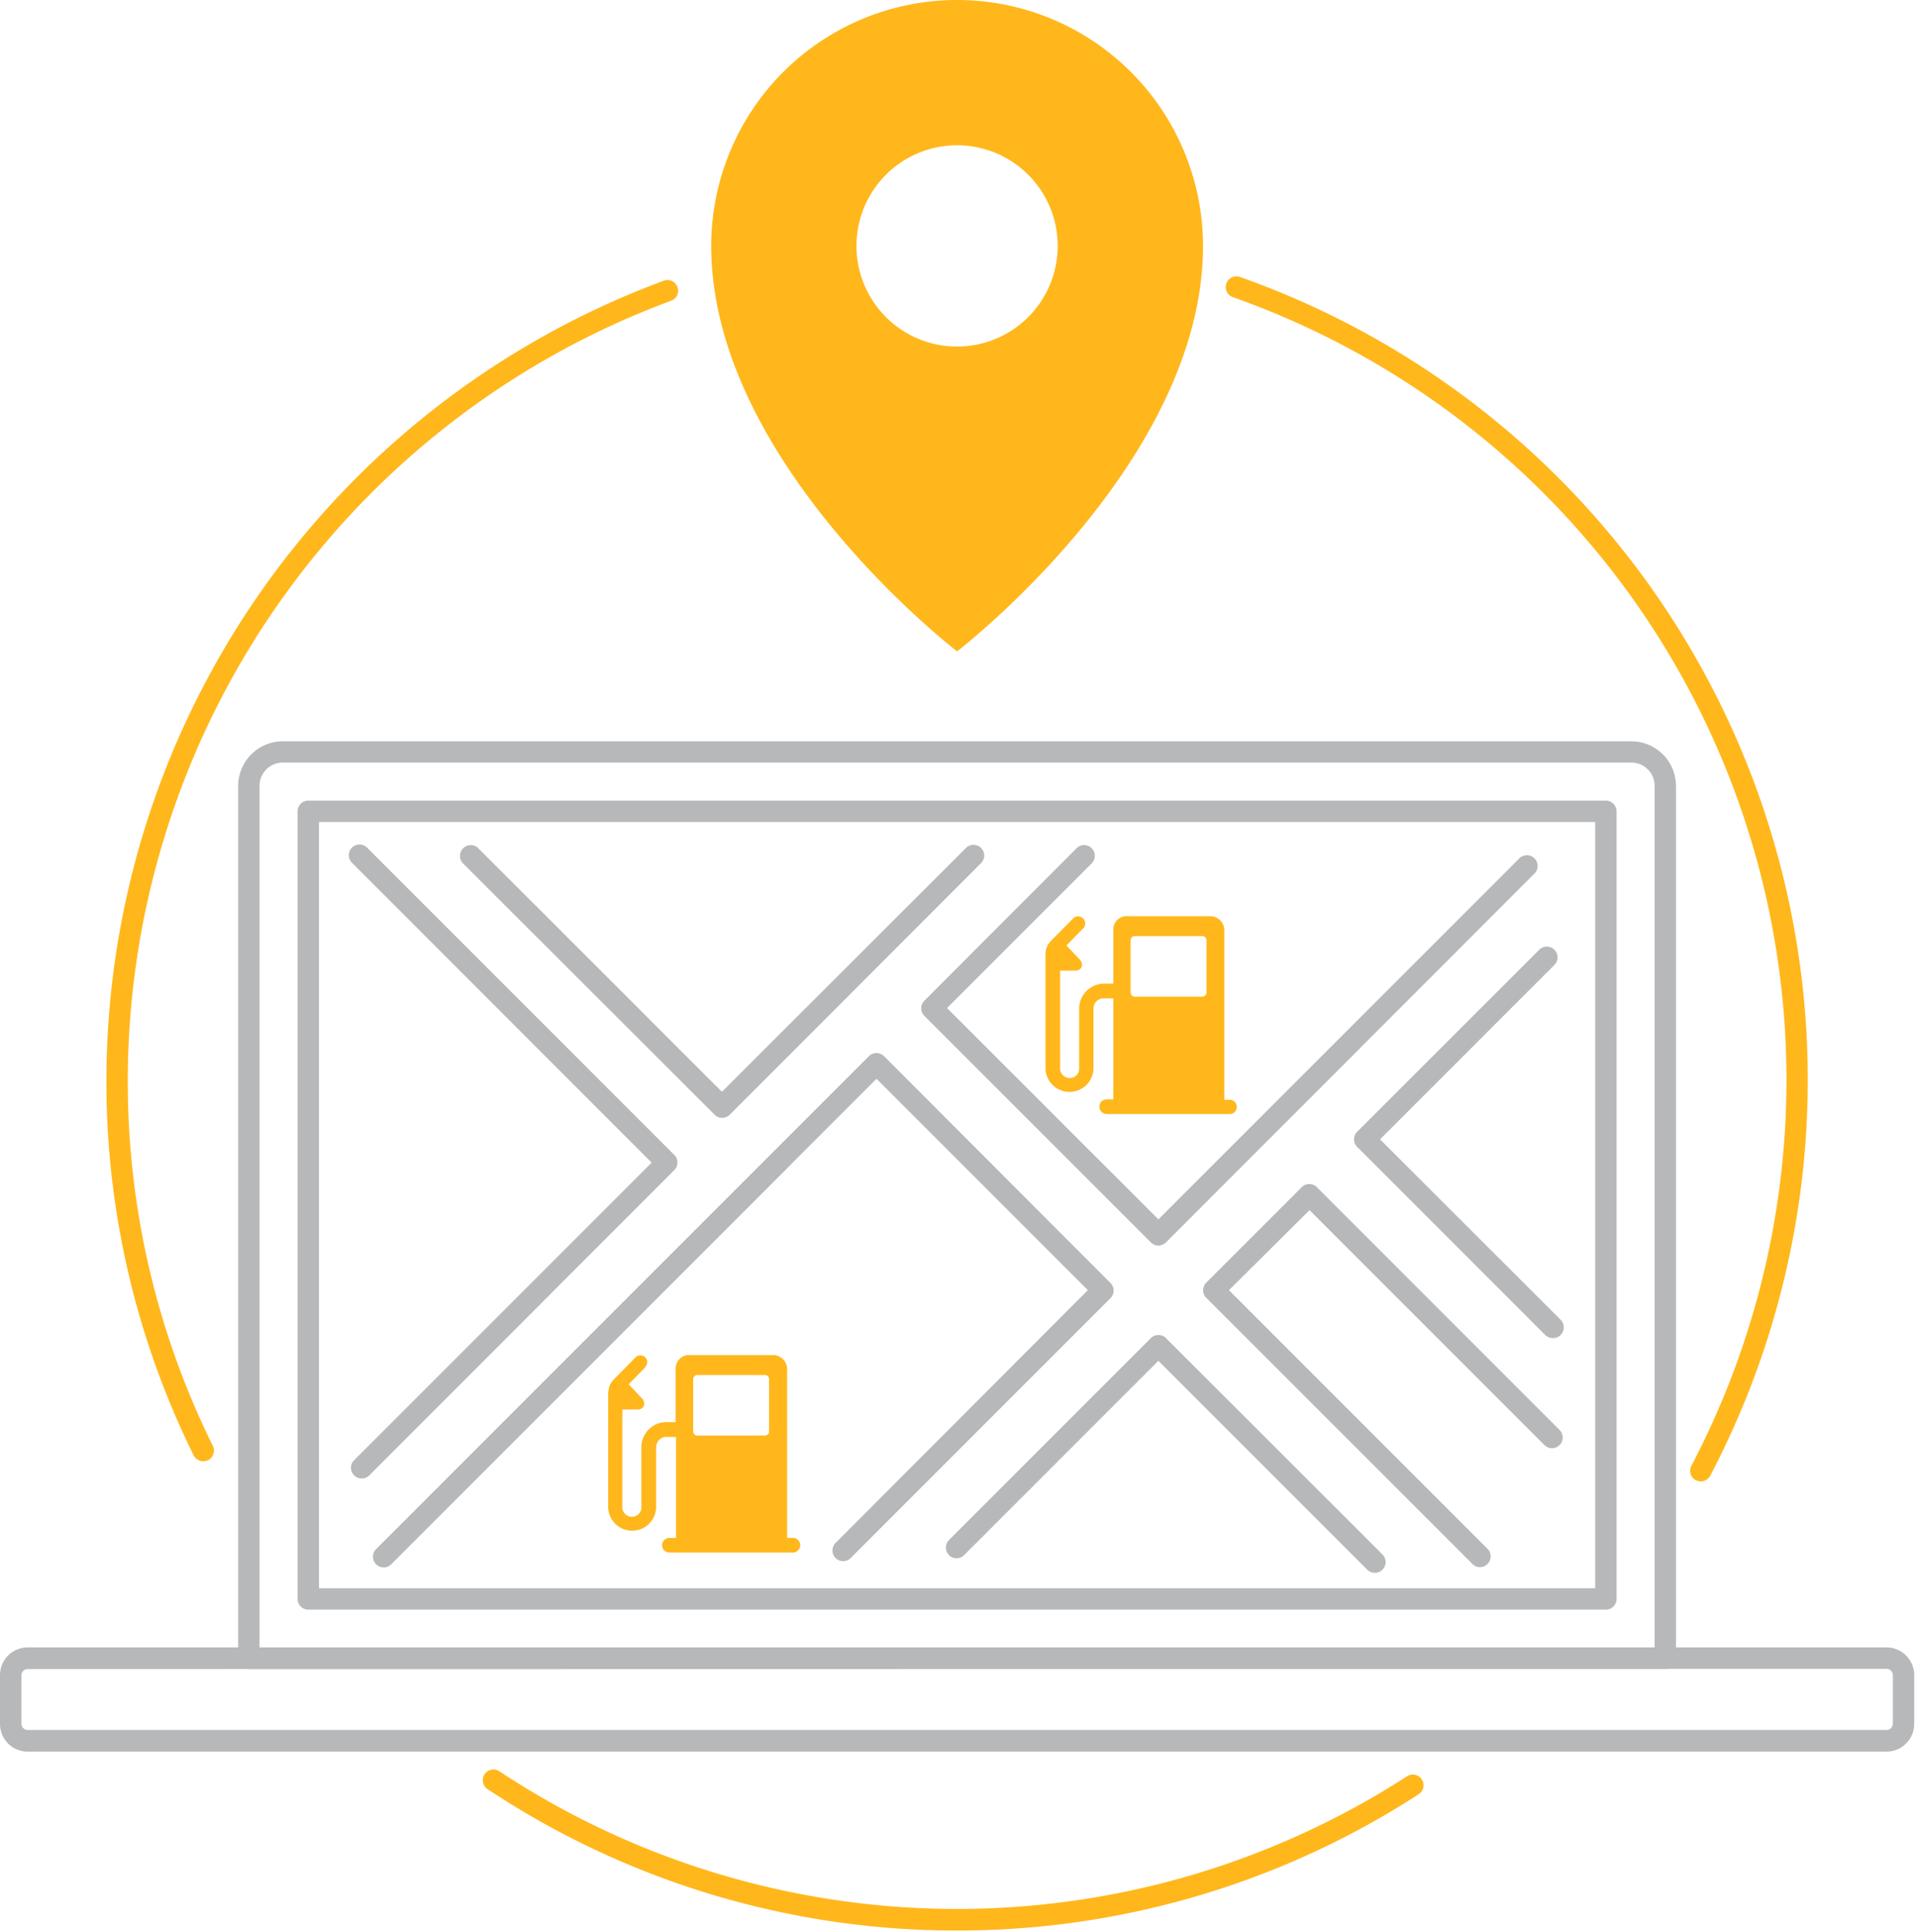 <svg height="271" width="269" xmlns="http://www.w3.org/2000/svg"><g fill="#ffb71b"><path d="m134.3 270.84a118.86 118.86 0 0 1 -65.88-19.84 1.5 1.5 0 1 1 1.66-2.5 116.43 116.43 0 0 0 127.36.7 1.5 1.5 0 1 1 1.63 2.52 118.89 118.89 0 0 1 -64.77 19.12z"/><path d="m238.65 207.83a1.64 1.64 0 0 1 -.7-.17 1.5 1.5 0 0 1 -.62-2 116.47 116.47 0 0 0 -64.33-163.97 1.5 1.5 0 0 1 1-2.83 119.47 119.47 0 0 1 66 168.14 1.5 1.5 0 0 1 -1.35.83z"/><path d="m28.52 205a1.52 1.52 0 0 1 -1.35-.84 118.2 118.2 0 0 1 -12.24-52.71 119.8 119.8 0 0 1 78.33-112.11 1.5 1.5 0 0 1 1 2.82 116.79 116.79 0 0 0 -76.33 109.31 115.2 115.2 0 0 0 11.94 51.39 1.51 1.51 0 0 1 -.69 2 1.55 1.55 0 0 1 -.66.14z"/></g><g fill="#b7b8ba"><path d="m264.72 245.74h-260.84a3.88 3.88 0 0 1 -3.88-3.88v-6.86a3.88 3.88 0 0 1 3.88-3.88h260.84a3.89 3.89 0 0 1 3.89 3.88v6.82a3.89 3.89 0 0 1 -3.89 3.92zm-260.84-11.58a.89.89 0 0 0 -.88.84v6.82a.89.89 0 0 0 .88.88h260.84a.89.89 0 0 0 .89-.88v-6.82a.89.89 0 0 0 -.89-.88z"/><path d="m233.68 234.16h-198.76a1.5 1.5 0 0 1 -1.5-1.5v-122.42a6.27 6.27 0 0 1 6.27-6.24h189.23a6.27 6.27 0 0 1 6.26 6.26v122.4a1.5 1.5 0 0 1 -1.5 1.5zm-197.26-3h195.76v-120.92a3.26 3.26 0 0 0 -3.26-3.26h-189.23a3.27 3.27 0 0 0 -3.27 3.26z"/><path d="m225.34 225.82h-182.08a1.5 1.5 0 0 1 -1.5-1.5v-110.5a1.5 1.5 0 0 1 1.5-1.5h182.08a1.5 1.5 0 0 1 1.5 1.5v110.5a1.5 1.5 0 0 1 -1.5 1.5zm-180.58-3h179.08v-107.5h-179.08z"/><path d="m217.88 187.72a1.53 1.53 0 0 1 -1.06-.44l-26.38-26.38a1.52 1.52 0 0 1 -.44-1.06 1.5 1.5 0 0 1 .44-1.06l25.56-25.54a1.5 1.5 0 1 1 2.12 2.13l-24.47 24.47 25.35 25.32a1.51 1.51 0 0 1 0 2.12 1.53 1.53 0 0 1 -1.12.44z"/><path d="m207.68 219.86a1.45 1.45 0 0 1 -1.06-.44l-37.36-37.35a1.49 1.49 0 0 1 -.43-1.06 1.51 1.51 0 0 1 .43-1.06l13.4-13.4a1.52 1.52 0 0 1 2.13 0l34.09 34.1a1.5 1.5 0 0 1 -2.12 2.12l-33-33-11.31 11.23 36.29 36.29a1.51 1.51 0 0 1 0 2.12 1.48 1.48 0 0 1 -1.06.45z"/><path d="m192.91 220.65a1.45 1.45 0 0 1 -1.06-.44l-29.3-29.3-27.3 27.3a1.5 1.5 0 0 1 -2.12-2.12l28.36-28.36a1.49 1.49 0 0 1 2.12 0l30.39 30.36a1.51 1.51 0 0 1 0 2.12 1.47 1.47 0 0 1 -1.09.44z"/><path d="m53.83 219.9a1.51 1.51 0 0 1 -1.06-2.57l69.16-69.16a1.51 1.51 0 0 1 2.12 0l31.78 31.83a1.52 1.52 0 0 1 .44 1.06 1.5 1.5 0 0 1 -.44 1.06l-36.42 36.42a1.5 1.5 0 1 1 -2.12-2.12l35.36-35.42-29.65-29.65-68.1 68.11a1.51 1.51 0 0 1 -1.07.44z"/><path d="m50.75 207.42a1.51 1.51 0 0 1 -1.06-.44 1.49 1.49 0 0 1 0-2.12l41.75-41.75-42.09-42.11a1.5 1.5 0 0 1 2.12-2.12l43.15 43.15a1.49 1.49 0 0 1 0 2.12l-42.81 42.85a1.51 1.51 0 0 1 -1.06.42z"/><path d="m101.34 156.83a1.49 1.49 0 0 1 -1.06-.44l-35.28-35.23a1.51 1.51 0 0 1 0-2.16 1.49 1.49 0 0 1 2.12 0l34.18 34.17 34.21-34.17a1.5 1.5 0 1 1 2.12 2.12l-35.23 35.27a1.53 1.53 0 0 1 -1.06.44z"/><path d="m162.55 174.74a1.49 1.49 0 0 1 -1.06-.44l-31.78-31.78a1.5 1.5 0 0 1 0-2.13l21.36-21.39a1.49 1.49 0 0 1 2.12 0 1.51 1.51 0 0 1 0 2.12l-20.3 20.3 29.66 29.65 50.65-50.65a1.5 1.5 0 0 1 2.12 2.13l-51.71 51.75a1.53 1.53 0 0 1 -1.06.44z"/></g><path d="m134.3 0a34.5 34.5 0 0 0 -34.5 34.5c0 30.43 34.5 56.88 34.5 56.88s34.51-26.45 34.51-56.88a34.51 34.51 0 0 0 -34.51-34.5zm0 48.62a14.12 14.12 0 1 1 14.12-14.12 14.12 14.12 0 0 1 -14.12 14.12z" fill="#ffb71b" fill-rule="evenodd"/><path d="m85.34 195.38v16.18a3.37 3.37 0 0 0 6.73 0v-.11-8.35-.1a1.48 1.48 0 0 1 1.23-1.41h1.56v14.17h-.86-.07a1 1 0 0 0 0 2.05h17.33a1 1 0 0 0 0-2.06h-.81v-23.75a2 2 0 0 0 -1.8-1.89h-12.17a1.87 1.87 0 0 0 -1.67 1.9v7.51h-1.54a3.52 3.52 0 0 0 -3.27 3.48v8.55a1.3 1.3 0 0 1 -1.32 1.24 1.33 1.33 0 0 1 -1.35-1.21v-13.84h2.21a.9.9 0 0 0 .79-.47 1.05 1.05 0 0 0 -.25-1.09l-.08-.08-1.78-1.9 2.32-2.37v-.06a1 1 0 0 0 0-1.37 1 1 0 0 0 -1.33 0l-3.09 3.14-.09.09a2.56 2.56 0 0 0 -.66 1.61zm11.93-1.93a.52.52 0 0 1 .19-.38.53.53 0 0 1 .4-.17h9.52a.58.58 0 0 1 .37.17.64.64 0 0 1 .17.41v7.38a.49.49 0 0 1 -.17.36.65.65 0 0 1 -.42.18h-9.52a.53.53 0 0 1 -.36-.17.67.67 0 0 1 -.18-.42z" fill="#ffb71b"/><path d="m146.71 133.81v16.19a3.37 3.37 0 0 0 6.73 0v-.11-8.34-.08a1.47 1.47 0 0 1 1.23-1.41h1.56v14.17h-.86-.07a1 1 0 0 0 0 2.06h17.32a1 1 0 0 0 .93-1 1 1 0 0 0 -.94-1h-.81v-23.87a2 2 0 0 0 -1.8-1.88h-12.1a1.86 1.86 0 0 0 -1.67 1.89v7.57h-1.54a3.53 3.53 0 0 0 -3.26 3.45v8.55a1.29 1.29 0 0 1 -1.31 1.24 1.34 1.34 0 0 1 -1.36-1.21v-13.86h2.21a.88.88 0 0 0 .78-.47 1 1 0 0 0 -.25-1.09l-.06-.07-1.79-1.9 2.32-2.38.06-.05a1 1 0 0 0 -.05-1.37 1 1 0 0 0 -1.33-.05l-.06.06-3.12 3.15-.09.1a2.53 2.53 0 0 0 -.66 1.61zm11.94-1.94a.59.59 0 0 1 .18-.38.6.6 0 0 1 .41-.16h9.52a.53.53 0 0 1 .36.17.65.65 0 0 1 .18.41v7.38a.53.53 0 0 1 -.17.36.73.73 0 0 1 -.42.18h-9.52a.58.58 0 0 1 -.37-.17.67.67 0 0 1 -.17-.42z" fill="#ffb71b"/></svg>